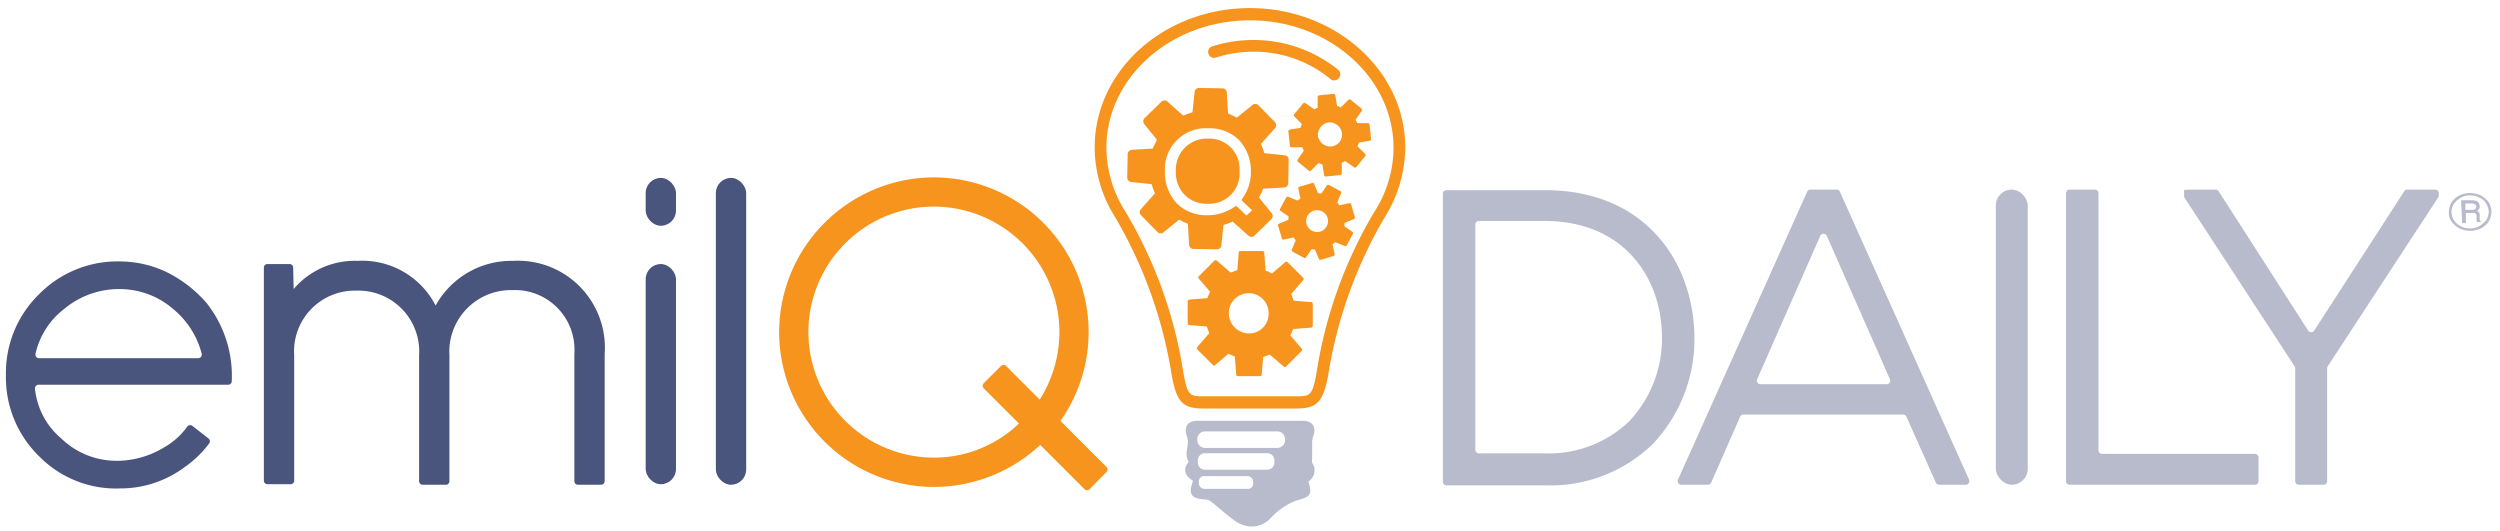 <svg xmlns="http://www.w3.org/2000/svg" width="193" height="41" viewBox="0 0 193 41">
  <g id="Group_19" data-name="Group 19" transform="translate(0.001)">
    <rect id="Rectangle_15" data-name="Rectangle 15" width="193" height="41" transform="translate(-0.001)" fill="none"/>
    <g id="Group_18" data-name="Group 18" transform="translate(0.457 0.625)">
      <path id="Path_18" data-name="Path 18" d="M1871.946-1099.3c-.123-5.542-3.736-11.125-11.536-11.125h-7.6a.278.278,0,0,0-.278.278v22.229a.278.278,0,0,0,.278.278h7.563a11.321,11.321,0,0,0,8.416-3.243,11.79,11.79,0,0,0,3.161-8.416Zm-2.5,0a9.339,9.339,0,0,1-2.5,6.692,8.947,8.947,0,0,1-6.569,2.5h-5.059a.278.278,0,0,1-.278-.278v-17.385a.278.278,0,0,1,.278-.278h5.059C1866.527-1108.047,1869.36-1103.654,1869.442-1099.3Z" transform="translate(-1741.602 1124.481)" fill="#b7bbcb"/>
      <path id="Path_19" data-name="Path 19" d="M1957.021-1110.478l-9.973,22.229a.278.278,0,0,0,.253.391h2.058a.278.278,0,0,0,.254-.166l2.235-5.087a.278.278,0,0,1,.254-.166h12.324a.278.278,0,0,1,.254.164l2.275,5.09a.278.278,0,0,0,.253.164h2.059a.278.278,0,0,0,.253-.391l-9.973-22.229a.278.278,0,0,0-.253-.164h-2.022A.278.278,0,0,0,1957.021-1110.478Zm6.134,14.861h-9.74a.278.278,0,0,1-.254-.389l4.87-11.062a.278.278,0,0,1,.508,0l4.87,11.062A.278.278,0,0,1,1963.156-1095.617Z" transform="translate(-1817.966 1124.654)" fill="#b7bbcb"/>
      <rect id="Rectangle_16" data-name="Rectangle 16" width="2.463" height="22.784" rx="1.232" transform="translate(153.62 14.012)" fill="#b7bbcb"/>
      <path id="Path_20" data-name="Path 20" d="M2105.5-1110.642h-1.949a.278.278,0,0,0-.278.278v22.229a.278.278,0,0,0,.278.278h14.306a.278.278,0,0,0,.278-.278v-1.826a.278.278,0,0,0-.278-.278h-11.8a.278.278,0,0,1-.278-.278v-19.848A.278.278,0,0,0,2105.5-1110.642Z" transform="translate(-1944.235 1124.654)" fill="#b7bbcb"/>
      <path id="Path_21" data-name="Path 21" d="M2167.768-1110.515l-6.95,10.759a.278.278,0,0,1-.467,0l-6.91-10.758a.278.278,0,0,0-.234-.128h-2.05l-.031,0-.354.039v.451a.277.277,0,0,0,.045.152l8.49,13a.277.277,0,0,1,.045.152v8.712a.278.278,0,0,0,.278.278h1.908a.278.278,0,0,0,.278-.278v-8.712a.278.278,0,0,1,.045-.152l8.493-12.985.082-.123v-.256a.278.278,0,0,0-.278-.278H2168A.279.279,0,0,0,2167.768-1110.515Z" transform="translate(-1982.619 1124.654)" fill="#b7bbcb"/>
      <path id="path88" d="M2260.6-1107.794a1.537,1.537,0,0,1-.205.739,1.537,1.537,0,0,1-.616.534,1.917,1.917,0,0,1-1.642,0,1.931,1.931,0,0,1-.616-.534,1.191,1.191,0,0,1-.205-.739,1.538,1.538,0,0,1,.205-.739,1.535,1.535,0,0,1,.616-.534,1.916,1.916,0,0,1,1.642,0,1.936,1.936,0,0,1,.616.534A1.419,1.419,0,0,1,2260.6-1107.794Zm-.205,0a1.24,1.24,0,0,0-.206-.657.971.971,0,0,0-.534-.452,1.349,1.349,0,0,0-.7-.164,1.35,1.35,0,0,0-.7.164,1.944,1.944,0,0,0-.533.452,1.238,1.238,0,0,0-.206.657,1.237,1.237,0,0,0,.206.657,1.135,1.135,0,0,0,.533.452,1.349,1.349,0,0,0,.7.164,1.348,1.348,0,0,0,.7-.164,2.817,2.817,0,0,0,.534-.452A1.507,1.507,0,0,0,2260.4-1107.794Zm-2.135-.9h.78a1.138,1.138,0,0,1,.369.041.41.41,0,0,1,.206.164.587.587,0,0,1,.082.246.308.308,0,0,1-.041.205c-.041.082-.123.123-.164.164a.563.563,0,0,1,.164.123.521.521,0,0,1,.041.246v.205a.3.3,0,0,0,.082.246l.041.041h-.329a.521.521,0,0,1-.041-.246v-.205a.309.309,0,0,0-.041-.164l-.082-.082c-.082,0-.164-.041-.246,0h-.452v.78h-.287Zm.329.246v.493h.451a.7.7,0,0,0,.287-.041.26.26,0,0,0,.041-.37h0a.765.765,0,0,0-.287-.082Z" transform="translate(-2068.721 1123.53)" fill="#b7bbcb"/>
      <g id="Group_16" data-name="Group 16" transform="translate(0 13.109)">
        <path id="Path_22" data-name="Path 22" d="M1397.459-1081.972a6.689,6.689,0,0,0-5.994,3.448,6.372,6.372,0,0,0-6.035-3.448,6.189,6.189,0,0,0-4.926,2.176l-.035-1.658a.278.278,0,0,0-.278-.272h-1.708a.278.278,0,0,0-.278.278v16.441a.278.278,0,0,0,.278.278h1.785a.278.278,0,0,0,.278-.278v-9.657a4.69,4.69,0,0,1,4.8-5.008,4.7,4.7,0,0,1,4.844,5.008v9.7a.278.278,0,0,0,.278.278h1.785a.278.278,0,0,0,.278-.278v-9.7a4.756,4.756,0,0,1,4.844-5.049,4.6,4.6,0,0,1,4.8,4.926v9.822a.278.278,0,0,0,.278.278h1.785a.278.278,0,0,0,.278-.278v-9.822A6.712,6.712,0,0,0,1397.459-1081.972Z" transform="translate(-1358.293 1088.376)" fill="#4a557d"/>
        <rect id="Rectangle_17" data-name="Rectangle 17" width="2.34" height="16.996" rx="1.17" transform="translate(49.388 6.651)" fill="#4a557d"/>
        <rect id="Rectangle_18" data-name="Rectangle 18" width="2.34" height="3.695" rx="1.17" transform="translate(49.388)" fill="#4a557d"/>
        <rect id="Rectangle_19" data-name="Rectangle 19" width="2.34" height="23.687" rx="1.17" transform="translate(54.807)" fill="#4a557d"/>
        <path id="Path_23" data-name="Path 23" d="M1286.915-1080.9a8.448,8.448,0,0,0-3.736-.862,8.49,8.49,0,0,0-6.2,2.545,8.488,8.488,0,0,0-2.545,6.24,8.487,8.487,0,0,0,2.545,6.24,8.324,8.324,0,0,0,6.281,2.5,8.29,8.29,0,0,0,4.967-1.642,8.2,8.2,0,0,0,1.9-1.835.278.278,0,0,0-.056-.382l-1.242-.969a.279.279,0,0,0-.4.06,5.6,5.6,0,0,1-1.8,1.608,7.043,7.043,0,0,1-3.489,1.026h-.164a6.129,6.129,0,0,1-4.27-1.724,5.785,5.785,0,0,1-2.03-3.846.277.277,0,0,1,.278-.3h14.634a.279.279,0,0,0,.279-.254,9.056,9.056,0,0,0-1.953-6.068A9.868,9.868,0,0,0,1286.915-1080.9Zm-9.927,6.609a.28.28,0,0,1-.27-.345,6.028,6.028,0,0,1,2.233-3.473,6.592,6.592,0,0,1,4.228-1.519,6.307,6.307,0,0,1,4.188,1.56,6.57,6.57,0,0,1,2.179,3.425.28.28,0,0,1-.268.352Z" transform="translate(-1274.434 1088.21)" fill="#4a557d"/>
      </g>
      <path id="Path_24" data-name="Path 24" d="M1610.78-1093.218l-3.542-3.542a11.944,11.944,0,0,0,2.176-6.856,11.958,11.958,0,0,0-12.974-11.9,11.979,11.979,0,0,0-10.892,11.1,11.957,11.957,0,0,0,11.92,12.752,12.049,12.049,0,0,0,8.21-3.243l3.414,3.414a.278.278,0,0,0,.4,0l1.3-1.327A.277.277,0,0,0,1610.78-1093.218Zm-13.312-.709a9.7,9.7,0,0,1-9.626-10.8,9.707,9.707,0,0,1,8.516-8.516,9.705,9.705,0,0,1,10.8,9.626,9.814,9.814,0,0,1-1.519,5.214l-2.6-2.6a.277.277,0,0,0-.392,0l-1.332,1.331a.278.278,0,0,0,0,.393l2.719,2.719A9.459,9.459,0,0,1,1597.467-1093.927Z" transform="translate(-1525.829 1128.63)" fill="#f7941d"/>
      <path id="Path_25" data-name="Path 25" d="M1774.937-1090.173" transform="translate(-1678.9 1108.113)" fill="#f7941d"/>
      <g id="Group_17" data-name="Group 17" transform="translate(84.05 0)">
        <path id="Path_26" data-name="Path 26" d="M1726.217-1152.755h-5.255c-1.6,0-2.135-.328-2.545-2.545a34.784,34.784,0,0,0-4.352-12.193,10.14,10.14,0,0,1-1.6-5.419c0-5.953,5.378-10.756,11.987-10.756s11.988,4.844,11.988,10.756a10.247,10.247,0,0,1-1.6,5.419,34.78,34.78,0,0,0-4.352,12.193c-.41,2.176-.944,2.545-2.545,2.545Zm-1.765-29.968c-6.117,0-11.084,4.434-11.084,9.853a9.289,9.289,0,0,0,1.478,4.926,34.608,34.608,0,0,1,4.475,12.48c.328,1.765.493,1.765,1.642,1.765h6.979c1.149,0,1.314,0,1.642-1.765a34.608,34.608,0,0,1,4.475-12.48,9.186,9.186,0,0,0,1.478-4.926C1735.536-1178.29,1730.568-1182.724,1724.451-1182.724Z" transform="translate(-1712.464 1183.668)" fill="#f7941d"/>
        <path id="Path_27" data-name="Path 27" d="M1758.7-1014.4c-.041-.082,0-.246,0-.369v-1.109a1.684,1.684,0,0,1,.041-.451c.328-.78.041-1.314-.78-1.314h-8.088c-.821,0-1.108.493-.821,1.273.205.616-.287,1.273.123,1.888l-.041.041c-.451.616-.205,1.067.37,1.437-.37,1.026-.164,1.355.9,1.437a.789.789,0,0,1,.493.164c.575.452,1.108.944,1.724,1.4a2.546,2.546,0,0,0,1.067.493,1.992,1.992,0,0,0,1.806-.616,5.307,5.307,0,0,1,1.97-1.355c1.067-.287,1.273-.41.944-1.478A1.012,1.012,0,0,0,1758.7-1014.4Zm-8.826-.205a.553.553,0,0,1,.575-.534h4.762a.553.553,0,0,1,.575.534v.205a.553.553,0,0,1-.575.534h-4.762a.553.553,0,0,1-.575-.534v-.205Zm-.041-1.683a.606.606,0,0,1,.657-.534h5.46a.606.606,0,0,1,.657.534v.205a.606.606,0,0,1-.657.534h-5.46a.606.606,0,0,1-.657-.534Zm4.311,3.49a.388.388,0,0,1-.411.411h-3.366a.442.442,0,0,1-.41-.411v-.164a.388.388,0,0,1,.41-.41h3.366a.442.442,0,0,1,.411.41Z" transform="translate(-1741.91 1049.502)" fill="#b7bbcb"/>
      </g>
      <path id="Path_28" data-name="Path 28" d="M1759.936-1079.61v-1.718l-1.444-.117c-.078-.234-.156-.429-.234-.664l.976-1.132-1.21-1.21-1.093.937a4.349,4.349,0,0,0-.625-.273l-.117-1.483h-1.718l-.117,1.444c-.234.078-.429.156-.663.234l-1.132-.976-1.21,1.21.937,1.093a4.35,4.35,0,0,0-.273.625l-1.483.117v1.718l1.444.117c.078.234.156.429.234.664l-.976,1.132,1.21,1.21,1.093-.937a4.336,4.336,0,0,0,.625.273l.117,1.484h1.718l.117-1.445c.234-.078.429-.156.663-.234l1.132.976,1.21-1.21-.937-1.093a4.349,4.349,0,0,0,.273-.625Zm-4.8.7a1.691,1.691,0,0,1-1.679-1.679,1.666,1.666,0,0,1,1.679-1.679,1.658,1.658,0,0,1,1.64,1.679A1.634,1.634,0,0,1,1755.134-1078.908Z" transform="translate(-1659.174 1104.151)" fill="#f7941d" stroke="#f7941d" stroke-linecap="round" stroke-linejoin="round" stroke-width="0.25"/>
      <path id="Path_29" data-name="Path 29" d="M1797.181-1145.143l-.115-1.112h-.92a1.2,1.2,0,0,0-.192-.383l.537-.767-.843-.69-.652.652a1.379,1.379,0,0,0-.422-.153l-.153-.92-1.112.115v.92a1.205,1.205,0,0,0-.383.192l-.767-.537-.69.843.652.652a1.38,1.38,0,0,0-.153.422l-.92.153.115,1.112h.92a1.2,1.2,0,0,0,.192.383l-.536.767.843.69.652-.652a1.368,1.368,0,0,0,.422.153l.153.92,1.112-.115v-.92a1.2,1.2,0,0,0,.383-.192l.766.537.69-.843-.652-.652a1.37,1.37,0,0,0,.153-.422Zm-2.952.69a1.094,1.094,0,0,1-1.15-.958,1.094,1.094,0,0,1,.958-1.15,1.094,1.094,0,0,1,1.15.958A1.043,1.043,0,0,1,1794.229-1144.453Z" transform="translate(-1691.919 1155.261)" fill="#f7941d" stroke="#f7941d" stroke-linecap="round" stroke-linejoin="round" stroke-width="0.25"/>
      <path id="Path_30" data-name="Path 30" d="M1792.532-1110.164l-.292-.986-.84.183a2.008,2.008,0,0,0-.256-.329l.329-.8-.876-.475-.475.694a1.494,1.494,0,0,0-.4-.037l-.329-.8-.986.292.183.84a2.016,2.016,0,0,0-.329.256l-.8-.329-.475.877.694.475a1.5,1.5,0,0,0-.036.4l-.8.329.292.986.84-.182a2.007,2.007,0,0,0,.256.328l-.329.8.877.475.475-.694a1.5,1.5,0,0,0,.4.036l.329.8.986-.292-.183-.84a2.008,2.008,0,0,0,.329-.256l.8.329.475-.876-.694-.475a1.491,1.491,0,0,0,.037-.4Zm-2.52,1.205a.976.976,0,0,1-1.205-.657.976.976,0,0,1,.657-1.205.976.976,0,0,1,1.205.657A.976.976,0,0,1,1790.012-1108.959Z" transform="translate(-1688.515 1126.334)" fill="#f7941d" stroke="#f7941d" stroke-linecap="round" stroke-linejoin="round" stroke-width="0.25"/>
      <path id="Path_31" data-name="Path 31" d="M1767.831-1167.712a.372.372,0,0,1-.287-.123,9.312,9.312,0,0,0-5.953-2.094,9.561,9.561,0,0,0-2.874.452.444.444,0,0,1-.575-.287.444.444,0,0,1,.287-.575,10.371,10.371,0,0,1,3.161-.493,10.4,10.4,0,0,1,6.568,2.3.458.458,0,0,1,.041.657A.5.5,0,0,1,1767.831-1167.712Z" transform="translate(-1665.307 1173.295)" fill="#f7941d"/>
      <path id="Path_32" data-name="Path 32" d="M1747.6-1131.15a2.388,2.388,0,0,0-2.477,2.477h0a2.482,2.482,0,0,0,.7,1.885,2.4,2.4,0,0,0,1.775.666,2.34,2.34,0,0,0,2.44-2.514A2.332,2.332,0,0,0,1747.6-1131.15Z" transform="translate(-1654.806 1141.227)" fill="#f7941d"/>
      <path id="Path_33" data-name="Path 33" d="M1738.389-1143.662l.032-1.807a.216.216,0,0,0-.194-.218l-1.659-.173a5.56,5.56,0,0,0-.309-.851l1.142-1.281a.216.216,0,0,0-.007-.294l-1.269-1.3a.216.216,0,0,0-.29-.017l-1.278,1.036a7.7,7.7,0,0,0-.812-.387l-.1-1.7a.216.216,0,0,0-.212-.2l-1.807-.032a.216.216,0,0,0-.218.193l-.173,1.66a5.547,5.547,0,0,0-.851.309l-1.281-1.142a.216.216,0,0,0-.294.007l-1.3,1.269a.216.216,0,0,0-.017.29l1.036,1.278a7.7,7.7,0,0,0-.387.812l-1.7.1a.216.216,0,0,0-.2.212l-.032,1.807a.216.216,0,0,0,.193.218l1.66.173a5.528,5.528,0,0,0,.309.851l-1.142,1.281a.216.216,0,0,0,.007.294l1.269,1.3a.216.216,0,0,0,.29.017l1.278-1.036a7.777,7.777,0,0,0,.812.387l.1,1.7a.216.216,0,0,0,.212.2l1.807.032a.217.217,0,0,0,.219-.194l.173-1.66a5.512,5.512,0,0,0,.851-.309l1.281,1.142a.216.216,0,0,0,.294-.006l1.3-1.269a.215.215,0,0,0,.017-.29l-1.036-1.278a7.8,7.8,0,0,0,.387-.812l1.7-.1A.216.216,0,0,0,1738.389-1143.662Zm-3.1,2.675-.812-.774a3.709,3.709,0,0,1-2.166.7,3.386,3.386,0,0,1-2.475-.928,3.628,3.628,0,0,1-.967-2.591,3.28,3.28,0,0,1,3.442-3.442,3.385,3.385,0,0,1,2.475.928,3.6,3.6,0,0,1,.967,2.553,3.536,3.536,0,0,1-.7,2.166l.851.812Z" transform="translate(-1639.519 1157.175)" fill="#f7941d" stroke="#f7941d" stroke-linecap="round" stroke-linejoin="round" stroke-width="0.25"/>
    </g>
  </g>
</svg>
